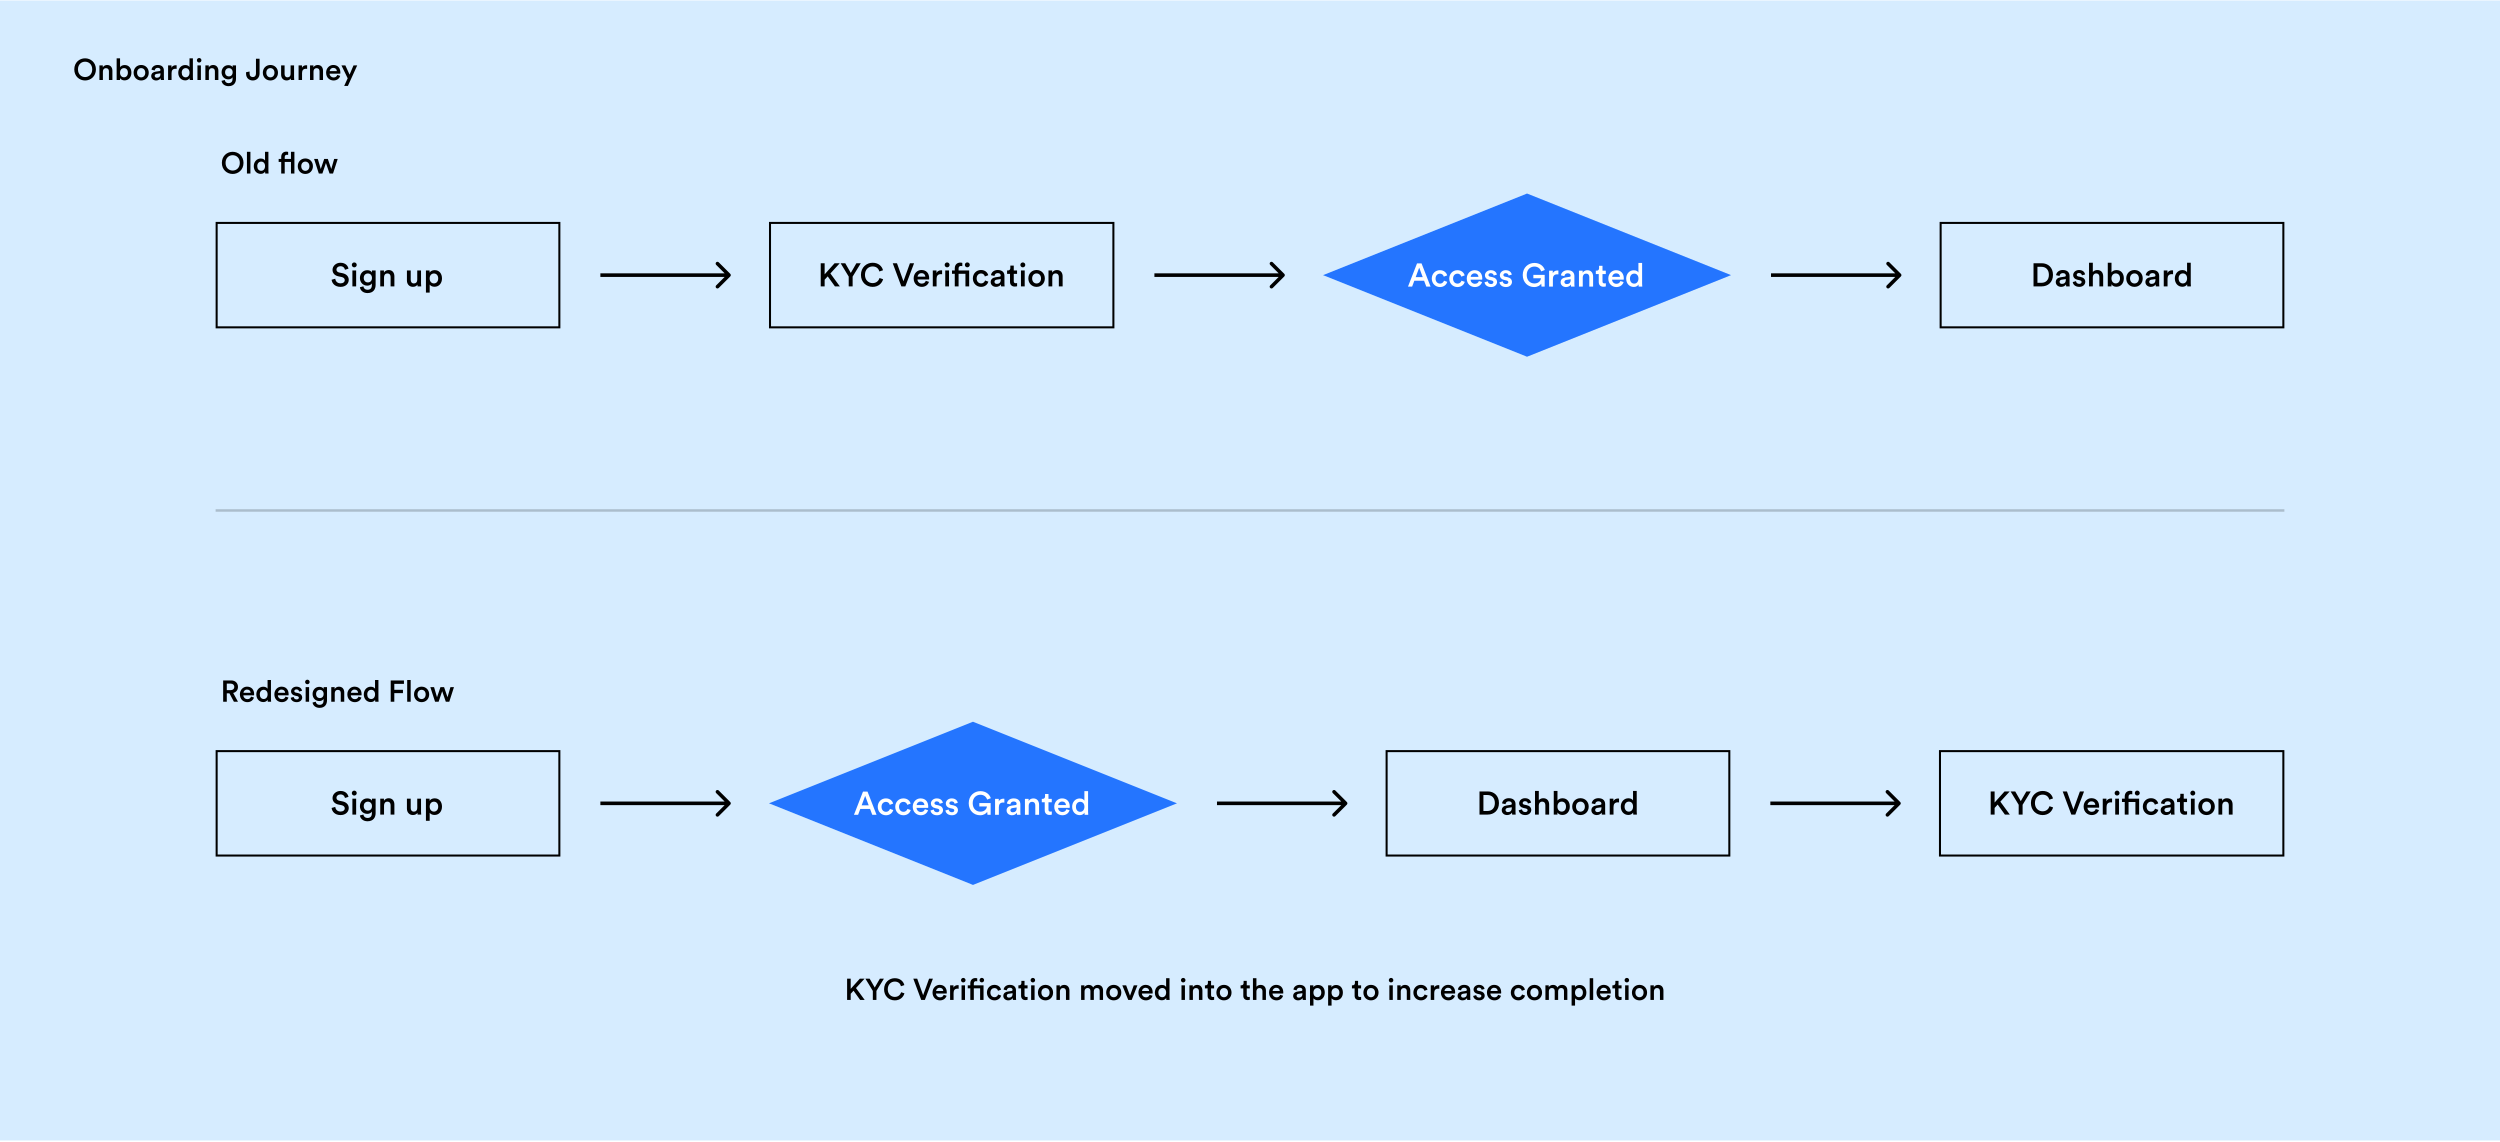 <svg width="1000" height="457" viewBox="0 0 1000 457" fill="none" xmlns="http://www.w3.org/2000/svg">
<rect width="1000" height="456" transform="translate(0 0.192)" fill="#D6ECFF"/>
<g filter="url(#filter0_d_1672_44008)">
<path d="M88.23 63.153C88.23 65.205 89.646 66.225 91.074 66.225C92.514 66.225 93.93 65.205 93.93 63.153C93.93 61.101 92.514 60.081 91.074 60.081C89.646 60.081 88.23 61.101 88.23 63.153ZM86.754 63.153C86.754 60.369 88.842 58.725 91.074 58.725C93.306 58.725 95.406 60.369 95.406 63.153C95.406 65.949 93.306 67.593 91.074 67.593C88.842 67.593 86.754 65.949 86.754 63.153ZM98.175 67.413H96.783V58.725H98.175V67.413ZM100.906 64.473C100.906 65.589 101.53 66.333 102.478 66.333C103.39 66.333 104.026 65.577 104.026 64.461C104.026 63.345 103.402 62.649 102.49 62.649C101.578 62.649 100.906 63.357 100.906 64.473ZM105.37 58.725V66.345C105.37 66.873 105.418 67.317 105.43 67.413H104.098C104.074 67.281 104.038 66.897 104.038 66.657C103.762 67.149 103.15 67.557 102.322 67.557C100.642 67.557 99.514 66.237 99.514 64.473C99.514 62.793 100.654 61.413 102.298 61.413C103.318 61.413 103.834 61.881 104.014 62.253V58.725H105.37ZM112.758 59.913C112.398 59.913 111.894 60.081 111.894 60.801V61.569H114.39V58.725H115.77V67.413H114.39V62.781H111.894V67.413H110.49V62.781H109.47V61.569H110.49V60.765C110.49 59.457 111.33 58.665 112.53 58.665C112.878 58.665 113.166 58.737 113.262 58.785V59.973C113.178 59.949 113.022 59.913 112.758 59.913ZM120.14 66.345C121.004 66.345 121.772 65.709 121.772 64.485C121.772 63.273 121.004 62.649 120.14 62.649C119.288 62.649 118.508 63.273 118.508 64.485C118.508 65.697 119.288 66.345 120.14 66.345ZM120.14 61.389C121.892 61.389 123.176 62.697 123.176 64.485C123.176 66.285 121.892 67.593 120.14 67.593C118.4 67.593 117.116 66.285 117.116 64.485C117.116 62.697 118.4 61.389 120.14 61.389ZM127.692 61.569H129.132L130.512 65.613L131.676 61.569H133.092L131.22 67.413H129.828L128.376 63.213L126.96 67.413H125.532L123.636 61.569H125.124L126.312 65.613L127.692 61.569Z" fill="black"/>
</g>
<rect x="86.658" y="89.169" width="137.086" height="41.768" stroke="black" stroke-width="0.816"/>
<path d="M139.395 107.463L137.985 107.907C137.894 107.333 137.41 106.484 136.17 106.484C135.23 106.484 134.577 107.111 134.577 107.816C134.577 108.403 134.943 108.847 135.661 109.004L136.993 109.278C138.625 109.605 139.499 110.636 139.499 111.942C139.499 113.378 138.337 114.749 136.222 114.749C133.872 114.749 132.789 113.234 132.645 111.902L134.107 111.485C134.199 112.451 134.891 113.339 136.222 113.339C137.332 113.339 137.907 112.777 137.907 112.059C137.907 111.459 137.463 110.975 136.666 110.806L135.361 110.532C133.951 110.244 133.011 109.317 133.011 107.933C133.011 106.38 134.434 105.1 136.157 105.1C138.337 105.1 139.186 106.432 139.395 107.463ZM142.459 114.553H140.958V108.195H142.459V114.553ZM140.723 105.962C140.723 105.414 141.167 104.97 141.702 104.97C142.25 104.97 142.694 105.414 142.694 105.962C142.694 106.51 142.25 106.941 141.702 106.941C141.167 106.941 140.723 106.51 140.723 105.962ZM143.956 114.905L145.353 114.54C145.457 115.323 146.071 115.911 146.946 115.911C148.147 115.911 148.747 115.297 148.747 114.004V113.339C148.473 113.835 147.834 114.266 146.907 114.266C145.209 114.266 143.969 112.96 143.969 111.171C143.969 109.474 145.157 108.077 146.907 108.077C147.899 108.077 148.512 108.482 148.787 109.004V108.195H150.249V113.952C150.249 115.649 149.374 117.229 146.985 117.229C145.301 117.229 144.126 116.185 143.956 114.905ZM147.155 112.973C148.121 112.973 148.787 112.268 148.787 111.171C148.787 110.088 148.095 109.383 147.155 109.383C146.189 109.383 145.497 110.088 145.497 111.171C145.497 112.281 146.162 112.973 147.155 112.973ZM153.616 110.884V114.553H152.101V108.195H153.576V109.043C153.994 108.312 154.751 108.012 155.456 108.012C157.01 108.012 157.754 109.135 157.754 110.532V114.553H156.24V110.793C156.24 110.009 155.887 109.383 154.934 109.383C154.073 109.383 153.616 110.048 153.616 110.884ZM166.975 113.848C166.662 114.422 165.918 114.736 165.173 114.736C163.659 114.736 162.771 113.613 162.771 112.203V108.195H164.286V111.929C164.286 112.712 164.651 113.378 165.565 113.378C166.44 113.378 166.897 112.79 166.897 111.955V108.195H168.411V113.391C168.411 113.913 168.45 114.318 168.477 114.553H167.027C167.001 114.409 166.975 114.109 166.975 113.848ZM171.873 117.033H170.372V108.195H171.834V109.056C172.147 108.508 172.878 108.051 173.858 108.051C175.738 108.051 176.795 109.487 176.795 111.367C176.795 113.273 175.633 114.709 173.805 114.709C172.891 114.709 172.199 114.318 171.873 113.835V117.033ZM175.281 111.367C175.281 110.179 174.589 109.396 173.57 109.396C172.578 109.396 171.86 110.179 171.86 111.367C171.86 112.581 172.578 113.365 173.57 113.365C174.576 113.365 175.281 112.581 175.281 111.367Z" fill="black"/>
<path d="M292.109 110.565C292.392 110.282 292.392 109.823 292.109 109.54L287.495 104.926C287.212 104.643 286.752 104.643 286.469 104.926C286.186 105.209 286.186 105.668 286.469 105.952L290.571 110.053L286.469 114.154C286.186 114.437 286.186 114.896 286.469 115.179C286.752 115.462 287.212 115.462 287.495 115.179L292.109 110.565ZM240.152 110.778H291.596V109.328H240.152V110.778Z" fill="black"/>
<rect x="308.004" y="89.169" width="137.351" height="41.768" stroke="black" stroke-width="0.816"/>
<path d="M333.969 114.553L331.083 110.545L329.856 111.889V114.553H328.289V105.296H329.856V109.735L333.838 105.296H335.901L332.154 109.383L335.94 114.553H333.969ZM339.486 110.636L336.248 105.296H338.102L340.321 109.174L342.554 105.296H344.316L341.052 110.636V114.553H339.486V110.636ZM349.053 114.749C346.56 114.749 344.379 112.947 344.379 109.931C344.379 106.915 346.638 105.1 349.04 105.1C351.39 105.1 352.787 106.484 353.205 108.103L351.73 108.599C351.456 107.476 350.594 106.576 349.04 106.576C347.513 106.576 345.985 107.685 345.985 109.931C345.985 112.098 347.474 113.247 349.053 113.247C350.607 113.247 351.495 112.255 351.808 111.21L353.244 111.68C352.826 113.247 351.416 114.749 349.053 114.749ZM361.376 112.503L363.974 105.296H365.632L362.133 114.553H360.541L357.094 105.296H358.791L361.376 112.503ZM367.02 110.675H370.14C370.114 109.931 369.618 109.265 368.573 109.265C367.62 109.265 367.072 109.996 367.02 110.675ZM370.31 112.333L371.589 112.738C371.25 113.848 370.244 114.749 368.717 114.749C366.994 114.749 365.466 113.495 365.466 111.341C365.466 109.33 366.954 107.999 368.56 107.999C370.519 107.999 371.668 109.291 371.668 111.302C371.668 111.55 371.641 111.759 371.628 111.785H366.98C367.02 112.751 367.777 113.443 368.717 113.443C369.631 113.443 370.101 112.96 370.31 112.333ZM376.836 108.155V109.696C376.666 109.67 376.496 109.657 376.34 109.657C375.165 109.657 374.629 110.336 374.629 111.524V114.553H373.115V108.195H374.59V109.213C374.89 108.521 375.595 108.116 376.431 108.116C376.614 108.116 376.77 108.142 376.836 108.155ZM379.601 114.553H378.1V108.195H379.601V114.553ZM377.865 105.962C377.865 105.414 378.309 104.97 378.844 104.97C379.392 104.97 379.836 105.414 379.836 105.962C379.836 106.51 379.392 106.941 378.844 106.941C378.309 106.941 377.865 106.51 377.865 105.962ZM384.127 105.035C384.506 105.035 384.819 105.113 384.924 105.166V106.458C384.832 106.432 384.662 106.393 384.375 106.393C383.984 106.393 383.435 106.576 383.435 107.359V108.195H387.665V114.553H386.177V109.513H383.435V114.553H381.908V109.513H380.798V108.195H381.908V107.32C381.908 105.897 382.822 105.035 384.127 105.035ZM385.942 105.949C385.942 105.401 386.373 104.957 386.921 104.957C387.469 104.957 387.913 105.401 387.913 105.949C387.913 106.484 387.469 106.928 386.921 106.928C386.373 106.928 385.942 106.484 385.942 105.949ZM392.406 109.396C391.479 109.396 390.657 110.088 390.657 111.367C390.657 112.647 391.479 113.365 392.432 113.365C393.425 113.365 393.882 112.673 394.025 112.19L395.357 112.673C395.057 113.665 394.104 114.749 392.432 114.749C390.566 114.749 389.142 113.299 389.142 111.367C389.142 109.409 390.566 107.999 392.393 107.999C394.104 107.999 395.044 109.069 395.305 110.088L393.947 110.584C393.803 110.022 393.373 109.396 392.406 109.396ZM396.272 112.829C396.272 111.694 397.108 111.067 398.191 110.91L399.823 110.662C400.189 110.61 400.293 110.427 400.293 110.205C400.293 109.67 399.928 109.239 399.092 109.239C398.296 109.239 397.852 109.748 397.787 110.388L396.403 110.075C396.52 108.978 397.512 107.999 399.079 107.999C401.037 107.999 401.782 109.108 401.782 110.375V113.534C401.782 114.109 401.847 114.487 401.86 114.553H400.45C400.437 114.514 400.385 114.252 400.385 113.743C400.084 114.226 399.458 114.749 398.426 114.749C397.095 114.749 396.272 113.835 396.272 112.829ZM398.713 113.56C399.562 113.56 400.293 113.156 400.293 111.915V111.628L398.635 111.876C398.165 111.955 397.787 112.216 397.787 112.738C397.787 113.169 398.113 113.56 398.713 113.56ZM405.506 106.249V108.195H406.825V109.539H405.506V112.49C405.506 113.051 405.754 113.286 406.316 113.286C406.524 113.286 406.772 113.247 406.838 113.234V114.487C406.746 114.527 406.459 114.631 405.911 114.631C404.736 114.631 404.005 113.926 404.005 112.738V109.539H402.83V108.195H403.156C403.835 108.195 404.135 107.764 404.135 107.202V106.249H405.506ZM409.882 114.553H408.381V108.195H409.882V114.553ZM408.146 105.962C408.146 105.414 408.59 104.97 409.125 104.97C409.673 104.97 410.117 105.414 410.117 105.962C410.117 106.51 409.673 106.941 409.125 106.941C408.59 106.941 408.146 106.51 408.146 105.962ZM414.63 113.391C415.57 113.391 416.406 112.699 416.406 111.367C416.406 110.048 415.57 109.37 414.63 109.37C413.703 109.37 412.854 110.048 412.854 111.367C412.854 112.686 413.703 113.391 414.63 113.391ZM414.63 107.999C416.536 107.999 417.933 109.422 417.933 111.367C417.933 113.325 416.536 114.749 414.63 114.749C412.737 114.749 411.34 113.325 411.34 111.367C411.34 109.422 412.737 107.999 414.63 107.999ZM420.911 110.884V114.553H419.397V108.195H420.872V109.043C421.29 108.312 422.047 108.012 422.752 108.012C424.306 108.012 425.05 109.135 425.05 110.532V114.553H423.535V110.793C423.535 110.009 423.183 109.383 422.23 109.383C421.368 109.383 420.911 110.048 420.911 110.884Z" fill="black"/>
<path d="M513.719 110.565C514.002 110.282 514.002 109.823 513.719 109.54L509.105 104.926C508.822 104.643 508.363 104.643 508.08 104.926C507.797 105.209 507.797 105.668 508.08 105.952L512.181 110.053L508.08 114.154C507.797 114.437 507.797 114.896 508.08 115.179C508.363 115.462 508.822 115.462 509.105 115.179L513.719 110.565ZM461.763 110.778H513.206V109.328H461.763V110.778Z" fill="black"/>
<path d="M610.806 77.413L692.405 110.053L610.806 142.692L529.207 110.053L610.806 77.413Z" fill="#2475FF"/>
<path d="M570.513 114.628L569.638 112.304H565.722L564.86 114.628H563.202L566.805 105.372H568.62L572.223 114.628H570.513ZM567.68 107.069L566.27 110.855H569.09L567.68 107.069ZM575.973 109.471C575.046 109.471 574.223 110.163 574.223 111.443C574.223 112.722 575.046 113.44 575.999 113.44C576.991 113.44 577.448 112.748 577.592 112.265L578.923 112.748C578.623 113.741 577.67 114.824 575.999 114.824C574.132 114.824 572.709 113.375 572.709 111.443C572.709 109.484 574.132 108.074 575.96 108.074C577.67 108.074 578.61 109.145 578.871 110.163L577.513 110.659C577.37 110.098 576.939 109.471 575.973 109.471ZM582.972 109.471C582.045 109.471 581.223 110.163 581.223 111.443C581.223 112.722 582.045 113.44 582.998 113.44C583.991 113.44 584.448 112.748 584.591 112.265L585.923 112.748C585.623 113.741 584.67 114.824 582.998 114.824C581.131 114.824 579.708 113.375 579.708 111.443C579.708 109.484 581.131 108.074 582.959 108.074C584.67 108.074 585.61 109.145 585.871 110.163L584.513 110.659C584.369 110.098 583.938 109.471 582.972 109.471ZM588.262 110.751H591.382C591.356 110.007 590.86 109.341 589.815 109.341C588.862 109.341 588.314 110.072 588.262 110.751ZM591.552 112.409L592.831 112.814C592.492 113.923 591.486 114.824 589.959 114.824C588.236 114.824 586.708 113.571 586.708 111.417C586.708 109.406 588.196 108.074 589.802 108.074C591.761 108.074 592.91 109.367 592.91 111.378C592.91 111.626 592.883 111.834 592.87 111.861H588.223C588.262 112.827 589.019 113.519 589.959 113.519C590.873 113.519 591.343 113.036 591.552 112.409ZM593.795 112.905L595.114 112.539C595.166 113.114 595.597 113.623 596.407 113.623C597.033 113.623 597.36 113.284 597.36 112.892C597.36 112.553 597.125 112.291 596.615 112.187L595.675 111.978C594.553 111.73 593.965 110.999 593.965 110.124C593.965 109.014 594.983 108.074 596.302 108.074C598.078 108.074 598.652 109.223 598.757 109.85L597.477 110.216C597.425 109.85 597.151 109.262 596.302 109.262C595.767 109.262 595.388 109.602 595.388 109.994C595.388 110.333 595.636 110.581 596.028 110.659L596.994 110.855C598.195 111.116 598.822 111.848 598.822 112.788C598.822 113.754 598.039 114.824 596.42 114.824C594.579 114.824 593.874 113.623 593.795 112.905ZM599.762 112.905L601.081 112.539C601.133 113.114 601.564 113.623 602.374 113.623C603 113.623 603.327 113.284 603.327 112.892C603.327 112.553 603.092 112.291 602.582 112.187L601.642 111.978C600.52 111.73 599.932 110.999 599.932 110.124C599.932 109.014 600.95 108.074 602.269 108.074C604.045 108.074 604.619 109.223 604.724 109.85L603.444 110.216C603.392 109.85 603.118 109.262 602.269 109.262C601.734 109.262 601.355 109.602 601.355 109.994C601.355 110.333 601.603 110.581 601.995 110.659L602.961 110.855C604.162 111.116 604.789 111.848 604.789 112.788C604.789 113.754 604.005 114.824 602.387 114.824C600.546 114.824 599.841 113.623 599.762 112.905ZM617.872 114.628H616.605L616.488 113.453C616.083 114.132 615.13 114.824 613.655 114.824C611.239 114.824 609.098 113.049 609.098 109.994C609.098 106.952 611.357 105.176 613.759 105.176C616.005 105.176 617.441 106.469 617.937 107.996L616.462 108.557C616.148 107.513 615.235 106.625 613.759 106.625C612.258 106.625 610.691 107.696 610.691 109.994C610.691 112.252 612.153 113.388 613.746 113.388C615.613 113.388 616.318 112.109 616.396 111.312H613.341V109.941H617.872V114.628ZM623.361 108.231V109.772C623.191 109.746 623.021 109.732 622.865 109.732C621.689 109.732 621.154 110.411 621.154 111.599V114.628H619.64V108.27H621.115V109.289C621.415 108.597 622.12 108.192 622.956 108.192C623.139 108.192 623.295 108.218 623.361 108.231ZM624.246 112.905C624.246 111.769 625.082 111.143 626.165 110.986L627.797 110.738C628.163 110.686 628.267 110.503 628.267 110.281C628.267 109.746 627.902 109.315 627.066 109.315C626.27 109.315 625.826 109.824 625.76 110.464L624.377 110.15C624.494 109.054 625.486 108.074 627.053 108.074C629.011 108.074 629.756 109.184 629.756 110.451V113.61C629.756 114.185 629.821 114.563 629.834 114.628H628.424C628.411 114.589 628.359 114.328 628.359 113.819C628.058 114.302 627.432 114.824 626.4 114.824C625.069 114.824 624.246 113.91 624.246 112.905ZM626.687 113.636C627.536 113.636 628.267 113.231 628.267 111.991V111.704L626.609 111.952C626.139 112.03 625.76 112.291 625.76 112.814C625.76 113.245 626.087 113.636 626.687 113.636ZM633.101 110.96V114.628H631.586V108.27H633.062V109.119C633.479 108.388 634.237 108.087 634.942 108.087C636.495 108.087 637.239 109.21 637.239 110.607V114.628H635.725V110.868C635.725 110.085 635.373 109.458 634.419 109.458C633.558 109.458 633.101 110.124 633.101 110.96ZM641.002 106.325V108.27H642.321V109.615H641.002V112.566C641.002 113.127 641.25 113.362 641.812 113.362C642.021 113.362 642.269 113.323 642.334 113.31V114.563C642.243 114.602 641.955 114.707 641.407 114.707C640.232 114.707 639.501 114.002 639.501 112.814V109.615H638.326V108.27H638.652C639.331 108.27 639.632 107.839 639.632 107.278V106.325H641.002ZM644.871 110.751H647.991C647.965 110.007 647.469 109.341 646.425 109.341C645.471 109.341 644.923 110.072 644.871 110.751ZM648.161 112.409L649.44 112.814C649.101 113.923 648.096 114.824 646.568 114.824C644.845 114.824 643.317 113.571 643.317 111.417C643.317 109.406 644.806 108.074 646.412 108.074C648.37 108.074 649.519 109.367 649.519 111.378C649.519 111.626 649.493 111.834 649.48 111.861H644.832C644.871 112.827 645.628 113.519 646.568 113.519C647.482 113.519 647.952 113.036 648.161 112.409ZM651.984 111.43C651.984 112.644 652.663 113.453 653.695 113.453C654.687 113.453 655.379 112.631 655.379 111.417C655.379 110.202 654.7 109.445 653.708 109.445C652.716 109.445 651.984 110.216 651.984 111.43ZM656.841 105.176V113.466C656.841 114.041 656.893 114.524 656.906 114.628H655.457C655.431 114.485 655.392 114.067 655.392 113.806C655.092 114.341 654.426 114.785 653.525 114.785C651.697 114.785 650.47 113.349 650.47 111.43C650.47 109.602 651.71 108.101 653.499 108.101C654.609 108.101 655.17 108.61 655.366 109.014V105.176H656.841Z" fill="white"/>
<path d="M760.36 110.565C760.644 110.282 760.644 109.823 760.36 109.54L755.747 104.926C755.463 104.643 755.004 104.643 754.721 104.926C754.438 105.209 754.438 105.668 754.721 105.952L758.823 110.053L754.721 114.154C754.438 114.437 754.438 114.896 754.721 115.179C755.004 115.462 755.463 115.462 755.747 115.179L760.36 110.565ZM708.404 110.778H759.848V109.328H708.404V110.778Z" fill="black"/>
<rect x="776.256" y="89.169" width="137.086" height="41.768" stroke="black" stroke-width="0.816"/>
<path d="M814.975 113.117H816.62C818.226 113.117 819.558 112.085 819.558 109.944C819.558 107.777 818.239 106.732 816.633 106.732H814.975V113.117ZM816.673 114.553H813.409V105.296H816.686C819.205 105.296 821.19 106.967 821.19 109.944C821.19 112.908 819.179 114.553 816.673 114.553ZM822.308 112.829C822.308 111.694 823.144 111.067 824.228 110.91L825.86 110.662C826.225 110.61 826.33 110.427 826.33 110.205C826.33 109.67 825.964 109.239 825.129 109.239C824.332 109.239 823.888 109.748 823.823 110.388L822.439 110.075C822.557 108.978 823.549 107.999 825.115 107.999C827.074 107.999 827.818 109.108 827.818 110.375V113.534C827.818 114.109 827.883 114.487 827.896 114.553H826.486C826.473 114.514 826.421 114.252 826.421 113.743C826.121 114.226 825.494 114.749 824.463 114.749C823.131 114.749 822.308 113.835 822.308 112.829ZM824.75 113.56C825.599 113.56 826.33 113.156 826.33 111.915V111.628L824.672 111.876C824.202 111.955 823.823 112.216 823.823 112.738C823.823 113.169 824.149 113.56 824.75 113.56ZM829.087 112.829L830.406 112.464C830.458 113.038 830.889 113.547 831.699 113.547C832.325 113.547 832.652 113.208 832.652 112.816C832.652 112.477 832.417 112.216 831.907 112.111L830.967 111.902C829.845 111.654 829.257 110.923 829.257 110.048C829.257 108.939 830.275 107.999 831.594 107.999C833.37 107.999 833.944 109.148 834.049 109.774L832.769 110.14C832.717 109.774 832.443 109.187 831.594 109.187C831.059 109.187 830.68 109.526 830.68 109.918C830.68 110.257 830.928 110.505 831.32 110.584L832.286 110.78C833.487 111.041 834.114 111.772 834.114 112.712C834.114 113.678 833.331 114.749 831.712 114.749C829.871 114.749 829.166 113.547 829.087 112.829ZM837.13 110.819V114.553H835.616V105.1H837.13V108.808C837.561 108.247 838.279 108.012 838.945 108.012C840.512 108.012 841.269 109.135 841.269 110.532V114.553H839.754V110.793C839.754 110.009 839.402 109.383 838.449 109.383C837.613 109.383 837.156 110.009 837.13 110.819ZM844.588 114.553H843.113V105.1H844.601V108.978C844.888 108.482 845.619 108.025 846.599 108.025C848.505 108.025 849.536 109.474 849.536 111.341C849.536 113.26 848.4 114.709 846.546 114.709C845.645 114.709 844.953 114.318 844.588 113.704V114.553ZM848.009 111.354C848.009 110.088 847.304 109.37 846.298 109.37C845.332 109.37 844.588 110.088 844.588 111.354C844.588 112.607 845.332 113.365 846.298 113.365C847.29 113.365 848.009 112.607 848.009 111.354ZM853.786 113.391C854.726 113.391 855.562 112.699 855.562 111.367C855.562 110.048 854.726 109.37 853.786 109.37C852.859 109.37 852.01 110.048 852.01 111.367C852.01 112.686 852.859 113.391 853.786 113.391ZM853.786 107.999C855.692 107.999 857.089 109.422 857.089 111.367C857.089 113.325 855.692 114.749 853.786 114.749C851.893 114.749 850.496 113.325 850.496 111.367C850.496 109.422 851.893 107.999 853.786 107.999ZM858.161 112.829C858.161 111.694 858.997 111.067 860.08 110.91L861.712 110.662C862.078 110.61 862.182 110.427 862.182 110.205C862.182 109.67 861.817 109.239 860.981 109.239C860.185 109.239 859.741 109.748 859.675 110.388L858.292 110.075C858.409 108.978 859.401 107.999 860.968 107.999C862.926 107.999 863.671 109.108 863.671 110.375V113.534C863.671 114.109 863.736 114.487 863.749 114.553H862.339C862.326 114.514 862.274 114.252 862.274 113.743C861.973 114.226 861.347 114.749 860.315 114.749C858.984 114.749 858.161 113.835 858.161 112.829ZM860.602 113.56C861.451 113.56 862.182 113.156 862.182 111.915V111.628L860.524 111.876C860.054 111.955 859.675 112.216 859.675 112.738C859.675 113.169 860.002 113.56 860.602 113.56ZM869.222 108.155V109.696C869.052 109.67 868.883 109.657 868.726 109.657C867.551 109.657 867.016 110.336 867.016 111.524V114.553H865.501V108.195H866.977V109.213C867.277 108.521 867.982 108.116 868.817 108.116C869 108.116 869.157 108.142 869.222 108.155ZM871.441 111.354C871.441 112.568 872.12 113.378 873.151 113.378C874.144 113.378 874.836 112.555 874.836 111.341C874.836 110.127 874.157 109.37 873.164 109.37C872.172 109.37 871.441 110.14 871.441 111.354ZM876.298 105.1V113.391C876.298 113.965 876.35 114.448 876.363 114.553H874.914C874.888 114.409 874.849 113.991 874.849 113.73C874.548 114.266 873.883 114.709 872.982 114.709C871.154 114.709 869.927 113.273 869.927 111.354C869.927 109.526 871.167 108.025 872.956 108.025C874.065 108.025 874.627 108.534 874.823 108.939V105.1H876.298Z" fill="black"/>
<line x1="86.25" y1="204.192" x2="913.75" y2="204.192" stroke="black" stroke-opacity="0.2"/>
<g filter="url(#filter1_d_1672_44008)">
<path d="M91.566 278.692L89.778 275.332H88.722V278.692H87.27V270.184H90.534C92.178 270.184 93.198 271.324 93.198 272.764C93.198 273.976 92.466 274.9 91.278 275.188L93.198 278.692H91.566ZM88.722 274.06H90.27C91.158 274.06 91.734 273.544 91.734 272.764C91.734 271.972 91.158 271.456 90.27 271.456H88.722V274.06ZM95.388 275.128H98.256C98.232 274.444 97.776 273.832 96.816 273.832C95.94 273.832 95.436 274.504 95.388 275.128ZM98.412 276.652L99.588 277.024C99.276 278.044 98.352 278.872 96.948 278.872C95.364 278.872 93.96 277.72 93.96 275.74C93.96 273.892 95.328 272.668 96.804 272.668C98.604 272.668 99.66 273.856 99.66 275.704C99.66 275.932 99.636 276.124 99.624 276.148H95.352C95.388 277.036 96.084 277.672 96.948 277.672C97.788 277.672 98.22 277.228 98.412 276.652ZM101.926 275.752C101.926 276.868 102.55 277.612 103.498 277.612C104.41 277.612 105.046 276.856 105.046 275.74C105.046 274.624 104.422 273.928 103.51 273.928C102.598 273.928 101.926 274.636 101.926 275.752ZM106.39 270.004V277.624C106.39 278.152 106.438 278.596 106.45 278.692H105.118C105.094 278.56 105.058 278.176 105.058 277.936C104.782 278.428 104.17 278.836 103.342 278.836C101.662 278.836 100.534 277.516 100.534 275.752C100.534 274.072 101.674 272.692 103.318 272.692C104.338 272.692 104.854 273.16 105.034 273.532V270.004H106.39ZM109.181 275.128H112.049C112.025 274.444 111.569 273.832 110.609 273.832C109.733 273.832 109.229 274.504 109.181 275.128ZM112.205 276.652L113.381 277.024C113.069 278.044 112.145 278.872 110.741 278.872C109.157 278.872 107.753 277.72 107.753 275.74C107.753 273.892 109.121 272.668 110.597 272.668C112.397 272.668 113.453 273.856 113.453 275.704C113.453 275.932 113.429 276.124 113.417 276.148H109.145C109.181 277.036 109.877 277.672 110.741 277.672C111.581 277.672 112.013 277.228 112.205 276.652ZM114.267 277.108L115.479 276.772C115.527 277.3 115.923 277.768 116.667 277.768C117.243 277.768 117.543 277.456 117.543 277.096C117.543 276.784 117.327 276.544 116.859 276.448L115.995 276.256C114.963 276.028 114.423 275.356 114.423 274.552C114.423 273.532 115.359 272.668 116.571 272.668C118.203 272.668 118.731 273.724 118.827 274.3L117.651 274.636C117.603 274.3 117.351 273.76 116.571 273.76C116.079 273.76 115.731 274.072 115.731 274.432C115.731 274.744 115.959 274.972 116.319 275.044L117.207 275.224C118.311 275.464 118.887 276.136 118.887 277C118.887 277.888 118.167 278.872 116.679 278.872C114.987 278.872 114.339 277.768 114.267 277.108ZM121.647 278.692H120.267V272.848H121.647V278.692ZM120.051 270.796C120.051 270.292 120.459 269.884 120.951 269.884C121.455 269.884 121.863 270.292 121.863 270.796C121.863 271.3 121.455 271.696 120.951 271.696C120.459 271.696 120.051 271.3 120.051 270.796ZM123.023 279.016L124.307 278.68C124.403 279.4 124.967 279.94 125.771 279.94C126.875 279.94 127.427 279.376 127.427 278.188V277.576C127.175 278.032 126.587 278.428 125.735 278.428C124.175 278.428 123.035 277.228 123.035 275.584C123.035 274.024 124.127 272.74 125.735 272.74C126.647 272.74 127.211 273.112 127.463 273.592V272.848H128.807V278.14C128.807 279.7 128.003 281.152 125.807 281.152C124.259 281.152 123.179 280.192 123.023 279.016ZM125.963 277.24C126.851 277.24 127.463 276.592 127.463 275.584C127.463 274.588 126.827 273.94 125.963 273.94C125.075 273.94 124.439 274.588 124.439 275.584C124.439 276.604 125.051 277.24 125.963 277.24ZM131.901 275.32V278.692H130.509V272.848H131.865V273.628C132.249 272.956 132.945 272.68 133.593 272.68C135.021 272.68 135.705 273.712 135.705 274.996V278.692H134.313V275.236C134.313 274.516 133.989 273.94 133.113 273.94C132.321 273.94 131.901 274.552 131.901 275.32ZM138.372 275.128H141.24C141.216 274.444 140.76 273.832 139.8 273.832C138.924 273.832 138.42 274.504 138.372 275.128ZM141.396 276.652L142.572 277.024C142.26 278.044 141.336 278.872 139.932 278.872C138.348 278.872 136.944 277.72 136.944 275.74C136.944 273.892 138.312 272.668 139.788 272.668C141.588 272.668 142.644 273.856 142.644 275.704C142.644 275.932 142.62 276.124 142.608 276.148H138.336C138.372 277.036 139.068 277.672 139.932 277.672C140.772 277.672 141.204 277.228 141.396 276.652ZM144.91 275.752C144.91 276.868 145.534 277.612 146.482 277.612C147.394 277.612 148.03 276.856 148.03 275.74C148.03 274.624 147.406 273.928 146.494 273.928C145.582 273.928 144.91 274.636 144.91 275.752ZM149.374 270.004V277.624C149.374 278.152 149.422 278.596 149.434 278.692H148.102C148.078 278.56 148.042 278.176 148.042 277.936C147.766 278.428 147.154 278.836 146.326 278.836C144.646 278.836 143.518 277.516 143.518 275.752C143.518 274.072 144.658 272.692 146.302 272.692C147.322 272.692 147.838 273.16 148.018 273.532V270.004H149.374ZM155.73 278.692H154.29V270.184H159.582V271.54H155.73V273.928H159.186V275.26H155.73V278.692ZM162.276 278.692H160.884V270.004H162.276V278.692ZM166.64 277.624C167.504 277.624 168.272 276.988 168.272 275.764C168.272 274.552 167.504 273.928 166.64 273.928C165.788 273.928 165.008 274.552 165.008 275.764C165.008 276.976 165.788 277.624 166.64 277.624ZM166.64 272.668C168.392 272.668 169.676 273.976 169.676 275.764C169.676 277.564 168.392 278.872 166.64 278.872C164.9 278.872 163.616 277.564 163.616 275.764C163.616 273.976 164.9 272.668 166.64 272.668ZM174.192 272.848H175.632L177.012 276.892L178.176 272.848H179.592L177.72 278.692H176.328L174.876 274.492L173.46 278.692H172.032L170.136 272.848H171.624L172.812 276.892L174.192 272.848Z" fill="black"/>
</g>
<rect x="86.658" y="300.448" width="137.086" height="41.768" stroke="black" stroke-width="0.816"/>
<path d="M139.395 318.743L137.985 319.187C137.894 318.612 137.41 317.764 136.17 317.764C135.23 317.764 134.577 318.39 134.577 319.095C134.577 319.683 134.943 320.127 135.661 320.283L136.993 320.557C138.625 320.884 139.499 321.915 139.499 323.221C139.499 324.657 138.337 326.028 136.222 326.028C133.872 326.028 132.789 324.513 132.645 323.182L134.107 322.764C134.199 323.73 134.891 324.618 136.222 324.618C137.332 324.618 137.907 324.056 137.907 323.338C137.907 322.738 137.463 322.255 136.666 322.085L135.361 321.811C133.951 321.524 133.011 320.597 133.011 319.213C133.011 317.659 134.434 316.38 136.157 316.38C138.337 316.38 139.186 317.711 139.395 318.743ZM142.459 325.832H140.958V319.474H142.459V325.832ZM140.723 317.241C140.723 316.693 141.167 316.249 141.702 316.249C142.25 316.249 142.694 316.693 142.694 317.241C142.694 317.79 142.25 318.22 141.702 318.22C141.167 318.22 140.723 317.79 140.723 317.241ZM143.956 326.185L145.353 325.819C145.457 326.602 146.071 327.19 146.946 327.19C148.147 327.19 148.747 326.576 148.747 325.284V324.618C148.473 325.114 147.834 325.545 146.907 325.545C145.209 325.545 143.969 324.239 143.969 322.451C143.969 320.753 145.157 319.356 146.907 319.356C147.899 319.356 148.512 319.761 148.787 320.283V319.474H150.249V325.231C150.249 326.929 149.374 328.508 146.985 328.508C145.301 328.508 144.126 327.464 143.956 326.185ZM147.155 324.252C148.121 324.252 148.787 323.547 148.787 322.451C148.787 321.367 148.095 320.662 147.155 320.662C146.189 320.662 145.497 321.367 145.497 322.451C145.497 323.56 146.162 324.252 147.155 324.252ZM153.616 322.163V325.832H152.101V319.474H153.576V320.322C153.994 319.591 154.751 319.291 155.456 319.291C157.01 319.291 157.754 320.414 157.754 321.811V325.832H156.24V322.072C156.24 321.289 155.887 320.662 154.934 320.662C154.073 320.662 153.616 321.328 153.616 322.163ZM166.975 325.127C166.662 325.701 165.918 326.015 165.173 326.015C163.659 326.015 162.771 324.892 162.771 323.482V319.474H164.286V323.208C164.286 323.991 164.651 324.657 165.565 324.657C166.44 324.657 166.897 324.069 166.897 323.234V319.474H168.411V324.67C168.411 325.192 168.45 325.597 168.477 325.832H167.027C167.001 325.688 166.975 325.388 166.975 325.127ZM171.873 328.313H170.372V319.474H171.834V320.336C172.147 319.787 172.878 319.33 173.858 319.33C175.738 319.33 176.795 320.766 176.795 322.646C176.795 324.553 175.633 325.989 173.805 325.989C172.891 325.989 172.199 325.597 171.873 325.114V328.313ZM175.281 322.646C175.281 321.458 174.589 320.675 173.57 320.675C172.578 320.675 171.86 321.458 171.86 322.646C171.86 323.861 172.578 324.644 173.57 324.644C174.576 324.644 175.281 323.861 175.281 322.646Z" fill="black"/>
<path d="M292.109 321.845C292.392 321.562 292.392 321.103 292.109 320.819L287.495 316.206C287.212 315.922 286.752 315.922 286.469 316.206C286.186 316.489 286.186 316.948 286.469 317.231L290.571 321.332L286.469 325.433C286.186 325.716 286.186 326.175 286.469 326.459C286.752 326.742 287.212 326.742 287.495 326.459L292.109 321.845ZM240.152 322.057H291.596V320.607H240.152V322.057Z" fill="black"/>
<path d="M389.195 288.692L470.794 321.332L389.195 353.971L307.596 321.332L389.195 288.692Z" fill="#2475FF"/>
<path d="M348.902 325.908L348.027 323.584H344.11L343.249 325.908H341.591L345.194 316.651H347.009L350.612 325.908H348.902ZM346.069 318.348L344.659 322.135H347.479L346.069 318.348ZM354.361 320.751C353.434 320.751 352.612 321.443 352.612 322.722C352.612 324.002 353.434 324.72 354.387 324.72C355.38 324.72 355.837 324.028 355.98 323.545L357.312 324.028C357.012 325.02 356.059 326.104 354.387 326.104C352.52 326.104 351.097 324.654 351.097 322.722C351.097 320.764 352.52 319.354 354.348 319.354C356.059 319.354 356.999 320.424 357.26 321.443L355.902 321.939C355.758 321.377 355.327 320.751 354.361 320.751ZM361.361 320.751C360.434 320.751 359.612 321.443 359.612 322.722C359.612 324.002 360.434 324.72 361.387 324.72C362.379 324.72 362.836 324.028 362.98 323.545L364.312 324.028C364.011 325.02 363.058 326.104 361.387 326.104C359.52 326.104 358.097 324.654 358.097 322.722C358.097 320.764 359.52 319.354 361.348 319.354C363.058 319.354 363.998 320.424 364.259 321.443L362.902 321.939C362.758 321.377 362.327 320.751 361.361 320.751ZM366.65 322.03H369.771C369.745 321.286 369.248 320.62 368.204 320.62C367.251 320.62 366.703 321.351 366.65 322.03ZM369.94 323.688L371.22 324.093C370.88 325.203 369.875 326.104 368.348 326.104C366.624 326.104 365.097 324.85 365.097 322.696C365.097 320.685 366.585 319.354 368.191 319.354C370.149 319.354 371.298 320.646 371.298 322.657C371.298 322.905 371.272 323.114 371.259 323.14H366.611C366.65 324.106 367.408 324.798 368.348 324.798C369.262 324.798 369.732 324.315 369.94 323.688ZM372.184 324.184L373.503 323.819C373.555 324.393 373.986 324.902 374.795 324.902C375.422 324.902 375.748 324.563 375.748 324.171C375.748 323.832 375.513 323.571 375.004 323.466L374.064 323.257C372.941 323.009 372.354 322.278 372.354 321.403C372.354 320.294 373.372 319.354 374.691 319.354C376.466 319.354 377.041 320.503 377.145 321.129L375.866 321.495C375.814 321.129 375.539 320.542 374.691 320.542C374.156 320.542 373.777 320.881 373.777 321.273C373.777 321.612 374.025 321.86 374.417 321.939L375.383 322.135C376.584 322.396 377.211 323.127 377.211 324.067C377.211 325.033 376.427 326.104 374.808 326.104C372.967 326.104 372.262 324.902 372.184 324.184ZM378.151 324.184L379.47 323.819C379.522 324.393 379.953 324.902 380.762 324.902C381.389 324.902 381.715 324.563 381.715 324.171C381.715 323.832 381.48 323.571 380.971 323.466L380.031 323.257C378.908 323.009 378.321 322.278 378.321 321.403C378.321 320.294 379.339 319.354 380.658 319.354C382.433 319.354 383.008 320.503 383.112 321.129L381.833 321.495C381.781 321.129 381.506 320.542 380.658 320.542C380.122 320.542 379.744 320.881 379.744 321.273C379.744 321.612 379.992 321.86 380.384 321.939L381.35 322.135C382.551 322.396 383.178 323.127 383.178 324.067C383.178 325.033 382.394 326.104 380.775 326.104C378.934 326.104 378.229 324.902 378.151 324.184ZM396.26 325.908H394.994L394.877 324.733C394.472 325.412 393.519 326.104 392.043 326.104C389.628 326.104 387.487 324.328 387.487 321.273C387.487 318.231 389.746 316.455 392.148 316.455C394.393 316.455 395.83 317.748 396.326 319.275L394.85 319.837C394.537 318.792 393.623 317.904 392.148 317.904C390.646 317.904 389.08 318.975 389.08 321.273C389.08 323.532 390.542 324.667 392.135 324.667C394.002 324.667 394.707 323.388 394.785 322.592H391.73V321.221H396.26V325.908ZM401.749 319.51V321.051C401.58 321.025 401.41 321.012 401.253 321.012C400.078 321.012 399.543 321.691 399.543 322.879V325.908H398.028V319.55H399.504V320.568C399.804 319.876 400.509 319.471 401.345 319.471C401.527 319.471 401.684 319.497 401.749 319.51ZM402.635 324.184C402.635 323.048 403.47 322.422 404.554 322.265L406.186 322.017C406.551 321.965 406.656 321.782 406.656 321.56C406.656 321.025 406.29 320.594 405.455 320.594C404.658 320.594 404.214 321.103 404.149 321.743L402.765 321.43C402.883 320.333 403.875 319.354 405.442 319.354C407.4 319.354 408.144 320.463 408.144 321.73V324.889C408.144 325.464 408.209 325.842 408.223 325.908H406.813C406.799 325.869 406.747 325.607 406.747 325.098C406.447 325.581 405.82 326.104 404.789 326.104C403.457 326.104 402.635 325.19 402.635 324.184ZM405.076 324.915C405.925 324.915 406.656 324.511 406.656 323.27V322.983L404.998 323.231C404.528 323.31 404.149 323.571 404.149 324.093C404.149 324.524 404.476 324.915 405.076 324.915ZM411.489 322.239V325.908H409.975V319.55H411.45V320.398C411.868 319.667 412.625 319.367 413.33 319.367C414.884 319.367 415.628 320.49 415.628 321.887V325.908H414.114V322.148C414.114 321.364 413.761 320.738 412.808 320.738C411.946 320.738 411.489 321.403 411.489 322.239ZM419.391 317.604V319.55H420.71V320.894H419.391V323.845C419.391 324.406 419.639 324.641 420.201 324.641C420.409 324.641 420.658 324.602 420.723 324.589V325.842C420.631 325.882 420.344 325.986 419.796 325.986C418.621 325.986 417.89 325.281 417.89 324.093V320.894H416.715V319.55H417.041C417.72 319.55 418.02 319.119 418.02 318.557V317.604H419.391ZM423.26 322.03H426.38C426.354 321.286 425.858 320.62 424.813 320.62C423.86 320.62 423.312 321.351 423.26 322.03ZM426.55 323.688L427.829 324.093C427.49 325.203 426.484 326.104 424.957 326.104C423.233 326.104 421.706 324.85 421.706 322.696C421.706 320.685 423.194 319.354 424.8 319.354C426.759 319.354 427.907 320.646 427.907 322.657C427.907 322.905 427.881 323.114 427.868 323.14H423.22C423.26 324.106 424.017 324.798 424.957 324.798C425.871 324.798 426.341 324.315 426.55 323.688ZM430.373 322.709C430.373 323.923 431.052 324.733 432.083 324.733C433.076 324.733 433.768 323.91 433.768 322.696C433.768 321.482 433.089 320.725 432.096 320.725C431.104 320.725 430.373 321.495 430.373 322.709ZM435.23 316.455V324.746C435.23 325.32 435.282 325.803 435.295 325.908H433.846C433.82 325.764 433.781 325.346 433.781 325.085C433.48 325.62 432.815 326.064 431.914 326.064C430.086 326.064 428.859 324.628 428.859 322.709C428.859 320.881 430.099 319.38 431.888 319.38C432.997 319.38 433.559 319.889 433.755 320.294V316.455H435.23Z" fill="white"/>
<path d="M538.749 321.845C539.032 321.562 539.032 321.103 538.749 320.819L534.135 316.206C533.852 315.922 533.393 315.922 533.11 316.206C532.827 316.489 532.827 316.948 533.11 317.231L537.211 321.332L533.11 325.433C532.827 325.716 532.827 326.175 533.11 326.459C533.393 326.742 533.852 326.742 534.135 326.459L538.749 321.845ZM486.793 322.057H538.237V320.607H486.793V322.057Z" fill="black"/>
<rect x="554.645" y="300.448" width="137.086" height="41.768" stroke="black" stroke-width="0.816"/>
<path d="M593.365 324.396H595.01C596.616 324.396 597.948 323.364 597.948 321.223C597.948 319.056 596.629 318.012 595.023 318.012H593.365V324.396ZM595.062 325.832H591.798V316.575H595.075C597.595 316.575 599.579 318.247 599.579 321.223C599.579 324.187 597.569 325.832 595.062 325.832ZM600.698 324.109C600.698 322.973 601.534 322.346 602.617 322.189L604.249 321.941C604.615 321.889 604.719 321.706 604.719 321.484C604.719 320.949 604.354 320.518 603.518 320.518C602.722 320.518 602.278 321.027 602.213 321.667L600.829 321.354C600.946 320.257 601.938 319.278 603.505 319.278C605.463 319.278 606.208 320.388 606.208 321.654V324.814C606.208 325.388 606.273 325.767 606.286 325.832H604.876C604.863 325.793 604.811 325.532 604.811 325.023C604.51 325.506 603.884 326.028 602.852 326.028C601.521 326.028 600.698 325.114 600.698 324.109ZM603.14 324.84C603.988 324.84 604.719 324.435 604.719 323.195V322.908L603.061 323.156C602.591 323.234 602.213 323.495 602.213 324.017C602.213 324.448 602.539 324.84 603.14 324.84ZM607.477 324.109L608.796 323.743C608.848 324.318 609.279 324.827 610.088 324.827C610.715 324.827 611.041 324.487 611.041 324.096C611.041 323.756 610.806 323.495 610.297 323.391L609.357 323.182C608.234 322.934 607.647 322.203 607.647 321.328C607.647 320.218 608.665 319.278 609.984 319.278C611.759 319.278 612.334 320.427 612.438 321.054L611.159 321.419C611.107 321.054 610.832 320.466 609.984 320.466C609.448 320.466 609.07 320.806 609.07 321.197C609.07 321.537 609.318 321.785 609.71 321.863L610.676 322.059C611.877 322.32 612.504 323.051 612.504 323.991C612.504 324.957 611.72 326.028 610.101 326.028C608.26 326.028 607.555 324.827 607.477 324.109ZM615.52 322.098V325.832H614.005V316.38H615.52V320.087C615.951 319.526 616.669 319.291 617.335 319.291C618.901 319.291 619.659 320.414 619.659 321.811V325.832H618.144V322.072C618.144 321.289 617.792 320.662 616.838 320.662C616.003 320.662 615.546 321.289 615.52 322.098ZM622.978 325.832H621.502V316.38H622.991V320.257C623.278 319.761 624.009 319.304 624.988 319.304C626.894 319.304 627.926 320.753 627.926 322.62C627.926 324.54 626.79 325.989 624.936 325.989C624.035 325.989 623.343 325.597 622.978 324.983V325.832ZM626.398 322.633C626.398 321.367 625.693 320.649 624.688 320.649C623.722 320.649 622.978 321.367 622.978 322.633C622.978 323.887 623.722 324.644 624.688 324.644C625.68 324.644 626.398 323.887 626.398 322.633ZM632.176 324.67C633.116 324.67 633.951 323.978 633.951 322.646C633.951 321.328 633.116 320.649 632.176 320.649C631.249 320.649 630.4 321.328 630.4 322.646C630.4 323.965 631.249 324.67 632.176 324.67ZM632.176 319.278C634.082 319.278 635.479 320.701 635.479 322.646C635.479 324.605 634.082 326.028 632.176 326.028C630.283 326.028 628.886 324.605 628.886 322.646C628.886 320.701 630.283 319.278 632.176 319.278ZM636.551 324.109C636.551 322.973 637.386 322.346 638.47 322.189L640.102 321.941C640.467 321.889 640.572 321.706 640.572 321.484C640.572 320.949 640.206 320.518 639.371 320.518C638.574 320.518 638.13 321.027 638.065 321.667L636.681 321.354C636.799 320.257 637.791 319.278 639.358 319.278C641.316 319.278 642.06 320.388 642.06 321.654V324.814C642.06 325.388 642.125 325.767 642.139 325.832H640.728C640.715 325.793 640.663 325.532 640.663 325.023C640.363 325.506 639.736 326.028 638.705 326.028C637.373 326.028 636.551 325.114 636.551 324.109ZM638.992 324.84C639.841 324.84 640.572 324.435 640.572 323.195V322.908L638.914 323.156C638.444 323.234 638.065 323.495 638.065 324.017C638.065 324.448 638.392 324.84 638.992 324.84ZM647.612 319.435V320.975C647.442 320.949 647.272 320.936 647.116 320.936C645.941 320.936 645.405 321.615 645.405 322.803V325.832H643.891V319.474H645.366V320.492C645.667 319.8 646.372 319.396 647.207 319.396C647.39 319.396 647.547 319.422 647.612 319.435ZM649.831 322.633C649.831 323.848 650.51 324.657 651.541 324.657C652.533 324.657 653.225 323.834 653.225 322.62C653.225 321.406 652.546 320.649 651.554 320.649C650.562 320.649 649.831 321.419 649.831 322.633ZM654.688 316.38V324.67C654.688 325.245 654.74 325.728 654.753 325.832H653.304C653.277 325.688 653.238 325.271 653.238 325.01C652.938 325.545 652.272 325.989 651.371 325.989C649.544 325.989 648.316 324.553 648.316 322.633C648.316 320.806 649.557 319.304 651.345 319.304C652.455 319.304 653.016 319.813 653.212 320.218V316.38H654.688Z" fill="black"/>
<path d="M760.095 321.845C760.378 321.562 760.378 321.103 760.095 320.819L755.481 316.206C755.198 315.922 754.739 315.922 754.456 316.206C754.173 316.489 754.173 316.948 754.456 317.231L758.557 321.332L754.456 325.433C754.173 325.716 754.173 326.175 754.456 326.459C754.739 326.742 755.198 326.742 755.481 326.459L760.095 321.845ZM708.139 322.057H759.582V320.607H708.139V322.057Z" fill="black"/>
<rect x="775.991" y="300.448" width="137.351" height="41.768" stroke="black" stroke-width="0.816"/>
<path d="M801.956 325.832L799.071 321.824L797.843 323.169V325.832H796.277V316.575H797.843V321.014L801.825 316.575H803.888L800.141 320.662L803.927 325.832H801.956ZM807.473 321.915L804.235 316.575H806.089L808.309 320.453L810.541 316.575H812.304L809.04 321.915V325.832H807.473V321.915ZM817.041 326.028C814.547 326.028 812.367 324.226 812.367 321.21C812.367 318.194 814.625 316.38 817.028 316.38C819.378 316.38 820.775 317.764 821.192 319.382L819.717 319.879C819.443 318.756 818.581 317.855 817.028 317.855C815.5 317.855 813.972 318.965 813.972 321.21C813.972 323.378 815.461 324.526 817.041 324.526C818.594 324.526 819.482 323.534 819.795 322.49L821.232 322.96C820.814 324.526 819.404 326.028 817.041 326.028ZM829.363 323.782L831.962 316.575H833.62L830.121 325.832H828.528L825.081 316.575H826.778L829.363 323.782ZM835.007 321.954H838.127C838.101 321.21 837.605 320.544 836.561 320.544C835.608 320.544 835.059 321.276 835.007 321.954ZM838.297 323.613L839.576 324.017C839.237 325.127 838.232 326.028 836.704 326.028C834.981 326.028 833.453 324.775 833.453 322.62C833.453 320.61 834.942 319.278 836.548 319.278C838.506 319.278 839.655 320.571 839.655 322.581C839.655 322.829 839.629 323.038 839.616 323.064H834.968C835.007 324.03 835.764 324.722 836.704 324.722C837.618 324.722 838.088 324.239 838.297 323.613ZM844.823 319.435V320.975C844.653 320.949 844.484 320.936 844.327 320.936C843.152 320.936 842.617 321.615 842.617 322.803V325.832H841.102V319.474H842.577V320.492C842.878 319.8 843.583 319.396 844.418 319.396C844.601 319.396 844.758 319.422 844.823 319.435ZM847.589 325.832H846.087V319.474H847.589V325.832ZM845.852 317.241C845.852 316.693 846.296 316.249 846.831 316.249C847.38 316.249 847.824 316.693 847.824 317.241C847.824 317.79 847.38 318.22 846.831 318.22C846.296 318.22 845.852 317.79 845.852 317.241ZM852.114 316.314C852.493 316.314 852.806 316.393 852.911 316.445V317.737C852.819 317.711 852.65 317.672 852.363 317.672C851.971 317.672 851.423 317.855 851.423 318.638V319.474H855.653V325.832H854.164V320.792H851.423V325.832H849.895V320.792H848.785V319.474H849.895V318.599C849.895 317.176 850.809 316.314 852.114 316.314ZM853.929 317.228C853.929 316.68 854.36 316.236 854.908 316.236C855.457 316.236 855.901 316.68 855.901 317.228C855.901 317.764 855.457 318.207 854.908 318.207C854.36 318.207 853.929 317.764 853.929 317.228ZM860.394 320.675C859.467 320.675 858.644 321.367 858.644 322.646C858.644 323.926 859.467 324.644 860.42 324.644C861.412 324.644 861.869 323.952 862.013 323.469L863.344 323.952C863.044 324.944 862.091 326.028 860.42 326.028C858.553 326.028 857.13 324.579 857.13 322.646C857.13 320.688 858.553 319.278 860.381 319.278C862.091 319.278 863.031 320.349 863.292 321.367L861.934 321.863C861.791 321.302 861.36 320.675 860.394 320.675ZM864.259 324.109C864.259 322.973 865.095 322.346 866.179 322.189L867.811 321.941C868.176 321.889 868.281 321.706 868.281 321.484C868.281 320.949 867.915 320.518 867.079 320.518C866.283 320.518 865.839 321.027 865.774 321.667L864.39 321.354C864.507 320.257 865.5 319.278 867.066 319.278C869.025 319.278 869.769 320.388 869.769 321.654V324.814C869.769 325.388 869.834 325.767 869.847 325.832H868.437C868.424 325.793 868.372 325.532 868.372 325.023C868.072 325.506 867.445 326.028 866.414 326.028C865.082 326.028 864.259 325.114 864.259 324.109ZM866.701 324.84C867.549 324.84 868.281 324.435 868.281 323.195V322.908L866.622 323.156C866.152 323.234 865.774 323.495 865.774 324.017C865.774 324.448 866.1 324.84 866.701 324.84ZM873.493 317.529V319.474H874.812V320.819H873.493V323.769C873.493 324.331 873.741 324.566 874.303 324.566C874.512 324.566 874.76 324.526 874.825 324.513V325.767C874.734 325.806 874.446 325.91 873.898 325.91C872.723 325.91 871.992 325.205 871.992 324.017V320.819H870.817V319.474H871.143C871.822 319.474 872.123 319.043 872.123 318.482V317.529H873.493ZM877.87 325.832H876.368V319.474H877.87V325.832ZM876.133 317.241C876.133 316.693 876.577 316.249 877.112 316.249C877.661 316.249 878.105 316.693 878.105 317.241C878.105 317.79 877.661 318.22 877.112 318.22C876.577 318.22 876.133 317.79 876.133 317.241ZM882.617 324.67C883.557 324.67 884.393 323.978 884.393 322.646C884.393 321.328 883.557 320.649 882.617 320.649C881.69 320.649 880.842 321.328 880.842 322.646C880.842 323.965 881.69 324.67 882.617 324.67ZM882.617 319.278C884.523 319.278 885.92 320.701 885.92 322.646C885.92 324.605 884.523 326.028 882.617 326.028C880.724 326.028 879.327 324.605 879.327 322.646C879.327 320.701 880.724 319.278 882.617 319.278ZM888.898 322.163V325.832H887.384V319.474H888.859V320.322C889.277 319.591 890.034 319.291 890.739 319.291C892.293 319.291 893.037 320.414 893.037 321.811V325.832H891.523V322.072C891.523 321.289 891.17 320.662 890.217 320.662C889.355 320.662 888.898 321.328 888.898 322.163Z" fill="black"/>
<g filter="url(#filter2_d_1672_44008)">
<path d="M342.066 397.972L339.414 394.288L338.286 395.524V397.972H336.846V389.464H338.286V393.544L341.946 389.464H343.842L340.398 393.22L343.878 397.972H342.066ZM347.137 394.372L344.161 389.464H345.865L347.905 393.028L349.957 389.464H351.577L348.577 394.372V397.972H347.137V394.372ZM355.931 398.152C353.639 398.152 351.635 396.496 351.635 393.724C351.635 390.952 353.711 389.284 355.919 389.284C358.079 389.284 359.363 390.556 359.747 392.044L358.391 392.5C358.139 391.468 357.347 390.64 355.919 390.64C354.515 390.64 353.111 391.66 353.111 393.724C353.111 395.716 354.479 396.772 355.931 396.772C357.359 396.772 358.175 395.86 358.463 394.9L359.783 395.332C359.399 396.772 358.103 398.152 355.931 398.152ZM367.257 396.088L369.645 389.464H371.169L367.953 397.972H366.489L363.321 389.464H364.881L367.257 396.088ZM372.444 394.408H375.312C375.288 393.724 374.832 393.112 373.872 393.112C372.996 393.112 372.492 393.784 372.444 394.408ZM375.468 395.932L376.644 396.304C376.332 397.324 375.408 398.152 374.004 398.152C372.42 398.152 371.016 397 371.016 395.02C371.016 393.172 372.384 391.948 373.86 391.948C375.66 391.948 376.716 393.136 376.716 394.984C376.716 395.212 376.692 395.404 376.68 395.428H372.408C372.444 396.316 373.14 396.952 374.004 396.952C374.844 396.952 375.276 396.508 375.468 395.932ZM381.466 392.092V393.508C381.31 393.484 381.154 393.472 381.01 393.472C379.93 393.472 379.438 394.096 379.438 395.188V397.972H378.046V392.128H379.402V393.064C379.678 392.428 380.326 392.056 381.094 392.056C381.262 392.056 381.406 392.08 381.466 392.092ZM384.009 397.972H382.629V392.128H384.009V397.972ZM382.413 390.076C382.413 389.572 382.821 389.164 383.313 389.164C383.817 389.164 384.225 389.572 384.225 390.076C384.225 390.58 383.817 390.976 383.313 390.976C382.821 390.976 382.413 390.58 382.413 390.076ZM388.168 389.224C388.516 389.224 388.804 389.296 388.9 389.344V390.532C388.816 390.508 388.66 390.472 388.396 390.472C388.036 390.472 387.532 390.64 387.532 391.36V392.128H391.42V397.972H390.052V393.34H387.532V397.972H386.128V393.34H385.108V392.128H386.128V391.324C386.128 390.016 386.968 389.224 388.168 389.224ZM389.836 390.064C389.836 389.56 390.232 389.152 390.736 389.152C391.24 389.152 391.648 389.56 391.648 390.064C391.648 390.556 391.24 390.964 390.736 390.964C390.232 390.964 389.836 390.556 389.836 390.064ZM395.778 393.232C394.926 393.232 394.17 393.868 394.17 395.044C394.17 396.22 394.926 396.88 395.802 396.88C396.714 396.88 397.134 396.244 397.266 395.8L398.49 396.244C398.214 397.156 397.338 398.152 395.802 398.152C394.086 398.152 392.778 396.82 392.778 395.044C392.778 393.244 394.086 391.948 395.766 391.948C397.338 391.948 398.202 392.932 398.442 393.868L397.194 394.324C397.062 393.808 396.666 393.232 395.778 393.232ZM399.331 396.388C399.331 395.344 400.099 394.768 401.095 394.624L402.595 394.396C402.931 394.348 403.027 394.18 403.027 393.976C403.027 393.484 402.691 393.088 401.923 393.088C401.191 393.088 400.783 393.556 400.723 394.144L399.451 393.856C399.559 392.848 400.471 391.948 401.911 391.948C403.711 391.948 404.395 392.968 404.395 394.132V397.036C404.395 397.564 404.455 397.912 404.467 397.972H403.171C403.159 397.936 403.111 397.696 403.111 397.228C402.835 397.672 402.259 398.152 401.311 398.152C400.087 398.152 399.331 397.312 399.331 396.388ZM401.575 397.06C402.355 397.06 403.027 396.688 403.027 395.548V395.284L401.503 395.512C401.071 395.584 400.723 395.824 400.723 396.304C400.723 396.7 401.023 397.06 401.575 397.06ZM407.818 390.34V392.128H409.03V393.364H407.818V396.076C407.818 396.592 408.046 396.808 408.562 396.808C408.754 396.808 408.982 396.772 409.042 396.76V397.912C408.958 397.948 408.694 398.044 408.19 398.044C407.11 398.044 406.438 397.396 406.438 396.304V393.364H405.358V392.128H405.658C406.282 392.128 406.558 391.732 406.558 391.216V390.34H407.818ZM411.841 397.972H410.461V392.128H411.841V397.972ZM410.245 390.076C410.245 389.572 410.653 389.164 411.145 389.164C411.649 389.164 412.057 389.572 412.057 390.076C412.057 390.58 411.649 390.976 411.145 390.976C410.653 390.976 410.245 390.58 410.245 390.076ZM416.204 396.904C417.068 396.904 417.836 396.268 417.836 395.044C417.836 393.832 417.068 393.208 416.204 393.208C415.352 393.208 414.572 393.832 414.572 395.044C414.572 396.256 415.352 396.904 416.204 396.904ZM416.204 391.948C417.956 391.948 419.24 393.256 419.24 395.044C419.24 396.844 417.956 398.152 416.204 398.152C414.464 398.152 413.18 396.844 413.18 395.044C413.18 393.256 414.464 391.948 416.204 391.948ZM421.978 394.6V397.972H420.586V392.128H421.942V392.908C422.326 392.236 423.022 391.96 423.67 391.96C425.098 391.96 425.782 392.992 425.782 394.276V397.972H424.39V394.516C424.39 393.796 424.066 393.22 423.19 393.22C422.398 393.22 421.978 393.832 421.978 394.6ZM431.833 397.972H430.453V392.128H431.785V392.872C432.121 392.272 432.853 391.96 433.513 391.96C434.281 391.96 434.953 392.308 435.265 392.992C435.721 392.224 436.405 391.96 437.161 391.96C438.217 391.96 439.225 392.632 439.225 394.18V397.972H437.881V394.408C437.881 393.724 437.533 393.208 436.753 393.208C436.021 393.208 435.541 393.784 435.541 394.504V397.972H434.173V394.408C434.173 393.736 433.837 393.208 433.045 393.208C432.301 393.208 431.833 393.76 431.833 394.504V397.972ZM443.497 396.904C444.361 396.904 445.129 396.268 445.129 395.044C445.129 393.832 444.361 393.208 443.497 393.208C442.645 393.208 441.865 393.832 441.865 395.044C441.865 396.256 442.645 396.904 443.497 396.904ZM443.497 391.948C445.249 391.948 446.533 393.256 446.533 395.044C446.533 396.844 445.249 398.152 443.497 398.152C441.757 398.152 440.473 396.844 440.473 395.044C440.473 393.256 441.757 391.948 443.497 391.948ZM452.983 392.128L450.691 397.972H449.299L446.923 392.128H448.459L450.007 396.304L451.519 392.128H452.983ZM454.804 394.408H457.672C457.648 393.724 457.192 393.112 456.232 393.112C455.356 393.112 454.852 393.784 454.804 394.408ZM457.828 395.932L459.004 396.304C458.692 397.324 457.768 398.152 456.364 398.152C454.78 398.152 453.376 397 453.376 395.02C453.376 393.172 454.744 391.948 456.22 391.948C458.02 391.948 459.076 393.136 459.076 394.984C459.076 395.212 459.052 395.404 459.04 395.428H454.768C454.804 396.316 455.5 396.952 456.364 396.952C457.204 396.952 457.636 396.508 457.828 395.932ZM461.342 395.032C461.342 396.148 461.966 396.892 462.914 396.892C463.826 396.892 464.462 396.136 464.462 395.02C464.462 393.904 463.838 393.208 462.926 393.208C462.014 393.208 461.342 393.916 461.342 395.032ZM465.806 389.284V396.904C465.806 397.432 465.854 397.876 465.866 397.972H464.534C464.51 397.84 464.474 397.456 464.474 397.216C464.198 397.708 463.586 398.116 462.758 398.116C461.078 398.116 459.95 396.796 459.95 395.032C459.95 393.352 461.09 391.972 462.734 391.972C463.754 391.972 464.27 392.44 464.45 392.812V389.284H465.806ZM471.981 397.972H470.601V392.128H471.981V397.972ZM470.385 390.076C470.385 389.572 470.793 389.164 471.285 389.164C471.789 389.164 472.197 389.572 472.197 390.076C472.197 390.58 471.789 390.976 471.285 390.976C470.793 390.976 470.385 390.58 470.385 390.076ZM475.169 394.6V397.972H473.777V392.128H475.133V392.908C475.517 392.236 476.213 391.96 476.861 391.96C478.289 391.96 478.973 392.992 478.973 394.276V397.972H477.581V394.516C477.581 393.796 477.257 393.22 476.381 393.22C475.589 393.22 475.169 393.832 475.169 394.6ZM482.432 390.34V392.128H483.644V393.364H482.432V396.076C482.432 396.592 482.66 396.808 483.176 396.808C483.368 396.808 483.596 396.772 483.656 396.76V397.912C483.572 397.948 483.308 398.044 482.804 398.044C481.724 398.044 481.052 397.396 481.052 396.304V393.364H479.972V392.128H480.272C480.896 392.128 481.172 391.732 481.172 391.216V390.34H482.432ZM487.583 396.904C488.447 396.904 489.215 396.268 489.215 395.044C489.215 393.832 488.447 393.208 487.583 393.208C486.731 393.208 485.951 393.832 485.951 395.044C485.951 396.256 486.731 396.904 487.583 396.904ZM487.583 391.948C489.335 391.948 490.619 393.256 490.619 395.044C490.619 396.844 489.335 398.152 487.583 398.152C485.843 398.152 484.559 396.844 484.559 395.044C484.559 393.256 485.843 391.948 487.583 391.948ZM496.705 390.34V392.128H497.917V393.364H496.705V396.076C496.705 396.592 496.933 396.808 497.449 396.808C497.641 396.808 497.869 396.772 497.929 396.76V397.912C497.845 397.948 497.581 398.044 497.077 398.044C495.997 398.044 495.325 397.396 495.325 396.304V393.364H494.245V392.128H494.545C495.169 392.128 495.445 391.732 495.445 391.216V390.34H496.705ZM500.575 394.54V397.972H499.183V389.284H500.575V392.692C500.971 392.176 501.631 391.96 502.243 391.96C503.683 391.96 504.379 392.992 504.379 394.276V397.972H502.987V394.516C502.987 393.796 502.663 393.22 501.787 393.22C501.019 393.22 500.599 393.796 500.575 394.54ZM507.046 394.408H509.914C509.89 393.724 509.434 393.112 508.474 393.112C507.598 393.112 507.094 393.784 507.046 394.408ZM510.07 395.932L511.246 396.304C510.934 397.324 510.01 398.152 508.606 398.152C507.022 398.152 505.618 397 505.618 395.02C505.618 393.172 506.986 391.948 508.462 391.948C510.262 391.948 511.318 393.136 511.318 394.984C511.318 395.212 511.294 395.404 511.282 395.428H507.01C507.046 396.316 507.742 396.952 508.606 396.952C509.446 396.952 509.878 396.508 510.07 395.932ZM515.265 396.388C515.265 395.344 516.033 394.768 517.029 394.624L518.529 394.396C518.865 394.348 518.961 394.18 518.961 393.976C518.961 393.484 518.625 393.088 517.857 393.088C517.125 393.088 516.717 393.556 516.657 394.144L515.385 393.856C515.493 392.848 516.405 391.948 517.845 391.948C519.645 391.948 520.329 392.968 520.329 394.132V397.036C520.329 397.564 520.389 397.912 520.401 397.972H519.105C519.093 397.936 519.045 397.696 519.045 397.228C518.769 397.672 518.193 398.152 517.245 398.152C516.021 398.152 515.265 397.312 515.265 396.388ZM517.509 397.06C518.289 397.06 518.961 396.688 518.961 395.548V395.284L517.437 395.512C517.005 395.584 516.657 395.824 516.657 396.304C516.657 396.7 516.957 397.06 517.509 397.06ZM523.391 400.252H522.011V392.128H523.355V392.92C523.643 392.416 524.315 391.996 525.215 391.996C526.943 391.996 527.915 393.316 527.915 395.044C527.915 396.796 526.847 398.116 525.167 398.116C524.327 398.116 523.691 397.756 523.391 397.312V400.252ZM526.523 395.044C526.523 393.952 525.887 393.232 524.951 393.232C524.039 393.232 523.379 393.952 523.379 395.044C523.379 396.16 524.039 396.88 524.951 396.88C525.875 396.88 526.523 396.16 526.523 395.044ZM530.634 400.252H529.254V392.128H530.598V392.92C530.886 392.416 531.558 391.996 532.458 391.996C534.186 391.996 535.158 393.316 535.158 395.044C535.158 396.796 534.09 398.116 532.41 398.116C531.57 398.116 530.934 397.756 530.634 397.312V400.252ZM533.766 395.044C533.766 393.952 533.13 393.232 532.194 393.232C531.282 393.232 530.622 393.952 530.622 395.044C530.622 396.16 531.282 396.88 532.194 396.88C533.118 396.88 533.766 396.16 533.766 395.044ZM541.236 390.34V392.128H542.448V393.364H541.236V396.076C541.236 396.592 541.464 396.808 541.98 396.808C542.172 396.808 542.4 396.772 542.46 396.76V397.912C542.376 397.948 542.112 398.044 541.608 398.044C540.528 398.044 539.856 397.396 539.856 396.304V393.364H538.776V392.128H539.076C539.7 392.128 539.976 391.732 539.976 391.216V390.34H541.236ZM546.388 396.904C547.252 396.904 548.02 396.268 548.02 395.044C548.02 393.832 547.252 393.208 546.388 393.208C545.536 393.208 544.756 393.832 544.756 395.044C544.756 396.256 545.536 396.904 546.388 396.904ZM546.388 391.948C548.14 391.948 549.424 393.256 549.424 395.044C549.424 396.844 548.14 398.152 546.388 398.152C544.648 398.152 543.364 396.844 543.364 395.044C543.364 393.256 544.648 391.948 546.388 391.948ZM555.126 397.972H553.746V392.128H555.126V397.972ZM553.53 390.076C553.53 389.572 553.938 389.164 554.43 389.164C554.934 389.164 555.342 389.572 555.342 390.076C555.342 390.58 554.934 390.976 554.43 390.976C553.938 390.976 553.53 390.58 553.53 390.076ZM558.313 394.6V397.972H556.921V392.128H558.277V392.908C558.661 392.236 559.357 391.96 560.005 391.96C561.433 391.96 562.117 392.992 562.117 394.276V397.972H560.725V394.516C560.725 393.796 560.401 393.22 559.525 393.22C558.733 393.22 558.313 393.832 558.313 394.6ZM566.356 393.232C565.504 393.232 564.748 393.868 564.748 395.044C564.748 396.22 565.504 396.88 566.38 396.88C567.292 396.88 567.712 396.244 567.844 395.8L569.068 396.244C568.792 397.156 567.916 398.152 566.38 398.152C564.664 398.152 563.356 396.82 563.356 395.044C563.356 393.244 564.664 391.948 566.344 391.948C567.916 391.948 568.78 392.932 569.02 393.868L567.772 394.324C567.64 393.808 567.244 393.232 566.356 393.232ZM573.724 392.092V393.508C573.568 393.484 573.412 393.472 573.268 393.472C572.188 393.472 571.696 394.096 571.696 395.188V397.972H570.304V392.128H571.66V393.064C571.936 392.428 572.584 392.056 573.352 392.056C573.52 392.056 573.664 392.08 573.724 392.092ZM575.8 394.408H578.668C578.644 393.724 578.188 393.112 577.228 393.112C576.352 393.112 575.848 393.784 575.8 394.408ZM578.824 395.932L580 396.304C579.688 397.324 578.764 398.152 577.36 398.152C575.776 398.152 574.372 397 574.372 395.02C574.372 393.172 575.74 391.948 577.216 391.948C579.016 391.948 580.072 393.136 580.072 394.984C580.072 395.212 580.048 395.404 580.036 395.428H575.764C575.8 396.316 576.496 396.952 577.36 396.952C578.2 396.952 578.632 396.508 578.824 395.932ZM581.042 396.388C581.042 395.344 581.81 394.768 582.806 394.624L584.306 394.396C584.642 394.348 584.738 394.18 584.738 393.976C584.738 393.484 584.402 393.088 583.634 393.088C582.902 393.088 582.494 393.556 582.434 394.144L581.162 393.856C581.27 392.848 582.182 391.948 583.622 391.948C585.422 391.948 586.106 392.968 586.106 394.132V397.036C586.106 397.564 586.166 397.912 586.178 397.972H584.882C584.87 397.936 584.822 397.696 584.822 397.228C584.546 397.672 583.97 398.152 583.022 398.152C581.798 398.152 581.042 397.312 581.042 396.388ZM583.286 397.06C584.066 397.06 584.738 396.688 584.738 395.548V395.284L583.214 395.512C582.782 395.584 582.434 395.824 582.434 396.304C582.434 396.7 582.734 397.06 583.286 397.06ZM587.273 396.388L588.485 396.052C588.533 396.58 588.929 397.048 589.673 397.048C590.249 397.048 590.549 396.736 590.549 396.376C590.549 396.064 590.333 395.824 589.865 395.728L589.001 395.536C587.969 395.308 587.429 394.636 587.429 393.832C587.429 392.812 588.365 391.948 589.577 391.948C591.209 391.948 591.737 393.004 591.833 393.58L590.657 393.916C590.609 393.58 590.357 393.04 589.577 393.04C589.085 393.04 588.737 393.352 588.737 393.712C588.737 394.024 588.965 394.252 589.325 394.324L590.213 394.504C591.317 394.744 591.893 395.416 591.893 396.28C591.893 397.168 591.173 398.152 589.685 398.152C587.993 398.152 587.345 397.048 587.273 396.388ZM594.21 394.408H597.078C597.054 393.724 596.598 393.112 595.638 393.112C594.762 393.112 594.258 393.784 594.21 394.408ZM597.234 395.932L598.41 396.304C598.098 397.324 597.174 398.152 595.77 398.152C594.186 398.152 592.782 397 592.782 395.02C592.782 393.172 594.15 391.948 595.626 391.948C597.426 391.948 598.482 393.136 598.482 394.984C598.482 395.212 598.458 395.404 598.446 395.428H594.174C594.21 396.316 594.906 396.952 595.77 396.952C596.61 396.952 597.042 396.508 597.234 395.932ZM605.333 393.232C604.481 393.232 603.725 393.868 603.725 395.044C603.725 396.22 604.481 396.88 605.357 396.88C606.269 396.88 606.689 396.244 606.821 395.8L608.045 396.244C607.769 397.156 606.893 398.152 605.357 398.152C603.641 398.152 602.333 396.82 602.333 395.044C602.333 393.244 603.641 391.948 605.321 391.948C606.893 391.948 607.757 392.932 607.997 393.868L606.749 394.324C606.617 393.808 606.221 393.232 605.333 393.232ZM611.79 396.904C612.654 396.904 613.422 396.268 613.422 395.044C613.422 393.832 612.654 393.208 611.79 393.208C610.938 393.208 610.158 393.832 610.158 395.044C610.158 396.256 610.938 396.904 611.79 396.904ZM611.79 391.948C613.542 391.948 614.826 393.256 614.826 395.044C614.826 396.844 613.542 398.152 611.79 398.152C610.05 398.152 608.766 396.844 608.766 395.044C608.766 393.256 610.05 391.948 611.79 391.948ZM617.551 397.972H616.171V392.128H617.503V392.872C617.839 392.272 618.571 391.96 619.231 391.96C619.999 391.96 620.671 392.308 620.983 392.992C621.439 392.224 622.123 391.96 622.879 391.96C623.935 391.96 624.943 392.632 624.943 394.18V397.972H623.599V394.408C623.599 393.724 623.251 393.208 622.471 393.208C621.739 393.208 621.259 393.784 621.259 394.504V397.972H619.891V394.408C619.891 393.736 619.555 393.208 618.763 393.208C618.019 393.208 617.551 393.76 617.551 394.504V397.972ZM628.028 400.252H626.648V392.128H627.992V392.92C628.28 392.416 628.952 391.996 629.852 391.996C631.58 391.996 632.552 393.316 632.552 395.044C632.552 396.796 631.484 398.116 629.804 398.116C628.964 398.116 628.328 397.756 628.028 397.312V400.252ZM631.16 395.044C631.16 393.952 630.524 393.232 629.588 393.232C628.676 393.232 628.016 393.952 628.016 395.044C628.016 396.16 628.676 396.88 629.588 396.88C630.512 396.88 631.16 396.16 631.16 395.044ZM635.282 397.972H633.89V389.284H635.282V397.972ZM638.05 394.408H640.918C640.894 393.724 640.438 393.112 639.478 393.112C638.602 393.112 638.098 393.784 638.05 394.408ZM641.074 395.932L642.25 396.304C641.938 397.324 641.014 398.152 639.61 398.152C638.026 398.152 636.622 397 636.622 395.02C636.622 393.172 637.99 391.948 639.466 391.948C641.266 391.948 642.322 393.136 642.322 394.984C642.322 395.212 642.298 395.404 642.286 395.428H638.014C638.05 396.316 638.746 396.952 639.61 396.952C640.45 396.952 640.882 396.508 641.074 395.932ZM645.416 390.34V392.128H646.628V393.364H645.416V396.076C645.416 396.592 645.644 396.808 646.16 396.808C646.352 396.808 646.58 396.772 646.64 396.76V397.912C646.556 397.948 646.292 398.044 645.788 398.044C644.708 398.044 644.036 397.396 644.036 396.304V393.364H642.956V392.128H643.256C643.88 392.128 644.156 391.732 644.156 391.216V390.34H645.416ZM649.438 397.972H648.058V392.128H649.438V397.972ZM647.842 390.076C647.842 389.572 648.25 389.164 648.742 389.164C649.246 389.164 649.654 389.572 649.654 390.076C649.654 390.58 649.246 390.976 648.742 390.976C648.25 390.976 647.842 390.58 647.842 390.076ZM653.802 396.904C654.666 396.904 655.434 396.268 655.434 395.044C655.434 393.832 654.666 393.208 653.802 393.208C652.95 393.208 652.17 393.832 652.17 395.044C652.17 396.256 652.95 396.904 653.802 396.904ZM653.802 391.948C655.554 391.948 656.838 393.256 656.838 395.044C656.838 396.844 655.554 398.152 653.802 398.152C652.062 398.152 650.778 396.844 650.778 395.044C650.778 393.256 652.062 391.948 653.802 391.948ZM659.575 394.6V397.972H658.183V392.128H659.539V392.908C659.923 392.236 660.619 391.96 661.267 391.96C662.695 391.96 663.379 392.992 663.379 394.276V397.972H661.987V394.516C661.987 393.796 661.663 393.22 660.787 393.22C659.995 393.22 659.575 393.832 659.575 394.6Z" fill="black"/>
</g>
<g filter="url(#filter3_d_1672_44008)">
<path d="M29.195 25.757C29.195 27.809 30.611 28.829 32.039 28.829C33.479 28.829 34.895 27.809 34.895 25.757C34.895 23.705 33.479 22.685 32.039 22.685C30.611 22.685 29.195 23.705 29.195 25.757ZM27.719 25.757C27.719 22.973 29.807 21.329 32.039 21.329C34.271 21.329 36.371 22.973 36.371 25.757C36.371 28.553 34.271 30.197 32.039 30.197C29.807 30.197 27.719 28.553 27.719 25.757ZM39.163 26.645V30.017H37.771V24.173H39.127V24.953C39.511 24.281 40.207 24.005 40.855 24.005C42.283 24.005 42.967 25.037 42.967 26.321V30.017H41.575V26.561C41.575 25.841 41.251 25.265 40.375 25.265C39.583 25.265 39.163 25.877 39.163 26.645ZM46.018 30.017H44.662V21.329H46.03V24.893C46.294 24.437 46.966 24.017 47.866 24.017C49.618 24.017 50.566 25.349 50.566 27.065C50.566 28.829 49.522 30.161 47.818 30.161C46.99 30.161 46.354 29.801 46.018 29.237V30.017ZM49.162 27.077C49.162 25.913 48.514 25.253 47.59 25.253C46.702 25.253 46.018 25.913 46.018 27.077C46.018 28.229 46.702 28.925 47.59 28.925C48.502 28.925 49.162 28.229 49.162 27.077ZM54.472 28.949C55.336 28.949 56.104 28.313 56.104 27.089C56.104 25.877 55.336 25.253 54.472 25.253C53.62 25.253 52.84 25.877 52.84 27.089C52.84 28.301 53.62 28.949 54.472 28.949ZM54.472 23.993C56.224 23.993 57.508 25.301 57.508 27.089C57.508 28.889 56.224 30.197 54.472 30.197C52.732 30.197 51.448 28.889 51.448 27.089C51.448 25.301 52.732 23.993 54.472 23.993ZM58.493 28.433C58.493 27.389 59.261 26.813 60.257 26.669L61.757 26.441C62.093 26.393 62.189 26.225 62.189 26.021C62.189 25.529 61.853 25.133 61.085 25.133C60.353 25.133 59.945 25.601 59.885 26.189L58.613 25.901C58.721 24.893 59.633 23.993 61.073 23.993C62.873 23.993 63.557 25.013 63.557 26.177V29.081C63.557 29.609 63.617 29.957 63.629 30.017H62.333C62.321 29.981 62.273 29.741 62.273 29.273C61.997 29.717 61.421 30.197 60.473 30.197C59.249 30.197 58.493 29.357 58.493 28.433ZM60.737 29.105C61.517 29.105 62.189 28.733 62.189 27.593V27.329L60.665 27.557C60.233 27.629 59.885 27.869 59.885 28.349C59.885 28.745 60.185 29.105 60.737 29.105ZM68.66 24.137V25.553C68.504 25.529 68.348 25.517 68.204 25.517C67.124 25.517 66.632 26.141 66.632 27.233V30.017H65.24V24.173H66.596V25.109C66.872 24.473 67.52 24.101 68.288 24.101C68.456 24.101 68.6 24.125 68.66 24.137ZM70.699 27.077C70.699 28.193 71.323 28.937 72.271 28.937C73.183 28.937 73.819 28.181 73.819 27.065C73.819 25.949 73.195 25.253 72.283 25.253C71.371 25.253 70.699 25.961 70.699 27.077ZM75.163 21.329V28.949C75.163 29.477 75.211 29.921 75.223 30.017H73.891C73.867 29.885 73.831 29.501 73.831 29.261C73.555 29.753 72.943 30.161 72.115 30.161C70.435 30.161 69.307 28.841 69.307 27.077C69.307 25.397 70.447 24.017 72.091 24.017C73.111 24.017 73.627 24.485 73.807 24.857V21.329H75.163ZM78.362 30.017H76.982V24.173H78.362V30.017ZM76.766 22.121C76.766 21.617 77.174 21.209 77.666 21.209C78.17 21.209 78.578 21.617 78.578 22.121C78.578 22.625 78.17 23.021 77.666 23.021C77.174 23.021 76.766 22.625 76.766 22.121ZM81.55 26.645V30.017H80.158V24.173H81.514V24.953C81.898 24.281 82.594 24.005 83.242 24.005C84.67 24.005 85.354 25.037 85.354 26.321V30.017H83.962V26.561C83.962 25.841 83.638 25.265 82.762 25.265C81.97 25.265 81.55 25.877 81.55 26.645ZM86.628 30.341L87.912 30.005C88.008 30.725 88.572 31.265 89.376 31.265C90.48 31.265 91.032 30.701 91.032 29.513V28.901C90.78 29.357 90.192 29.753 89.34 29.753C87.78 29.753 86.64 28.553 86.64 26.909C86.64 25.349 87.732 24.065 89.34 24.065C90.252 24.065 90.816 24.437 91.068 24.917V24.173H92.412V29.465C92.412 31.025 91.608 32.477 89.412 32.477C87.864 32.477 86.784 31.517 86.628 30.341ZM89.568 28.565C90.456 28.565 91.068 27.917 91.068 26.909C91.068 25.913 90.432 25.265 89.568 25.265C88.68 25.265 88.044 25.913 88.044 26.909C88.044 27.929 88.656 28.565 89.568 28.565ZM96.431 27.449V26.897L97.835 26.609V27.401C97.835 28.397 98.399 28.841 99.143 28.841C99.911 28.841 100.391 28.325 100.391 27.461V21.509H101.831V27.425C101.831 28.937 100.775 30.197 99.155 30.197C97.487 30.197 96.431 29.105 96.431 27.449ZM106.163 28.949C107.027 28.949 107.795 28.313 107.795 27.089C107.795 25.877 107.027 25.253 106.163 25.253C105.311 25.253 104.531 25.877 104.531 27.089C104.531 28.301 105.311 28.949 106.163 28.949ZM106.163 23.993C107.915 23.993 109.199 25.301 109.199 27.089C109.199 28.889 107.915 30.197 106.163 30.197C104.423 30.197 103.139 28.889 103.139 27.089C103.139 25.301 104.423 23.993 106.163 23.993ZM114.313 29.369C114.025 29.897 113.341 30.185 112.657 30.185C111.265 30.185 110.449 29.153 110.449 27.857V24.173H111.841V27.605C111.841 28.325 112.177 28.937 113.017 28.937C113.821 28.937 114.241 28.397 114.241 27.629V24.173H115.633V28.949C115.633 29.429 115.669 29.801 115.693 30.017H114.361C114.337 29.885 114.313 29.609 114.313 29.369ZM120.855 24.137V25.553C120.699 25.529 120.543 25.517 120.399 25.517C119.319 25.517 118.827 26.141 118.827 27.233V30.017H117.435V24.173H118.791V25.109C119.067 24.473 119.715 24.101 120.483 24.101C120.651 24.101 120.795 24.125 120.855 24.137ZM123.409 26.645V30.017H122.017V24.173H123.373V24.953C123.757 24.281 124.453 24.005 125.101 24.005C126.529 24.005 127.213 25.037 127.213 26.321V30.017H125.821V26.561C125.821 25.841 125.497 25.265 124.621 25.265C123.829 25.265 123.409 25.877 123.409 26.645ZM129.88 26.453H132.748C132.724 25.769 132.268 25.157 131.308 25.157C130.432 25.157 129.928 25.829 129.88 26.453ZM132.904 27.977L134.08 28.349C133.768 29.369 132.844 30.197 131.44 30.197C129.856 30.197 128.452 29.045 128.452 27.065C128.452 25.217 129.82 23.993 131.296 23.993C133.096 23.993 134.152 25.181 134.152 27.029C134.152 27.257 134.128 27.449 134.116 27.473H129.844C129.88 28.361 130.576 28.997 131.44 28.997C132.28 28.997 132.712 28.553 132.904 27.977ZM137.164 32.381H135.676L137.08 29.321L134.584 24.173H136.156L137.836 27.869L139.408 24.173H140.884L137.164 32.381Z" fill="black"/>
</g>
<defs>
<filter id="filter0_d_1672_44008" x="76.786" y="48.697" width="70.262" height="32.851" filterUnits="userSpaceOnUse" color-interpolation-filters="sRGB">
<feFlood flood-opacity="0" result="BackgroundImageFix"/>
<feColorMatrix in="SourceAlpha" type="matrix" values="0 0 0 0 0 0 0 0 0 0 0 0 0 0 0 0 0 0 127 0" result="hardAlpha"/>
<feOffset dx="1.994" dy="1.994"/>
<feGaussianBlur stdDeviation="5.981"/>
<feComposite in2="hardAlpha" operator="out"/>
<feColorMatrix type="matrix" values="0 0 0 0 0 0 0 0 0 0 0 0 0 0 0 0 0 0 0.15 0"/>
<feBlend mode="normal" in2="BackgroundImageFix" result="effect1_dropShadow_1672_44008"/>
<feBlend mode="normal" in="SourceGraphic" in2="effect1_dropShadow_1672_44008" result="shape"/>
</filter>
<filter id="filter1_d_1672_44008" x="77.302" y="259.916" width="116.246" height="35.191" filterUnits="userSpaceOnUse" color-interpolation-filters="sRGB">
<feFlood flood-opacity="0" result="BackgroundImageFix"/>
<feColorMatrix in="SourceAlpha" type="matrix" values="0 0 0 0 0 0 0 0 0 0 0 0 0 0 0 0 0 0 127 0" result="hardAlpha"/>
<feOffset dx="1.994" dy="1.994"/>
<feGaussianBlur stdDeviation="5.981"/>
<feComposite in2="hardAlpha" operator="out"/>
<feColorMatrix type="matrix" values="0 0 0 0 0 0 0 0 0 0 0 0 0 0 0 0 0 0 0.15 0"/>
<feBlend mode="normal" in2="BackgroundImageFix" result="effect1_dropShadow_1672_44008"/>
<feBlend mode="normal" in="SourceGraphic" in2="effect1_dropShadow_1672_44008" result="shape"/>
</filter>
<filter id="filter2_d_1672_44008" x="326.878" y="379.184" width="350.456" height="35.023" filterUnits="userSpaceOnUse" color-interpolation-filters="sRGB">
<feFlood flood-opacity="0" result="BackgroundImageFix"/>
<feColorMatrix in="SourceAlpha" type="matrix" values="0 0 0 0 0 0 0 0 0 0 0 0 0 0 0 0 0 0 127 0" result="hardAlpha"/>
<feOffset dx="1.994" dy="1.994"/>
<feGaussianBlur stdDeviation="5.981"/>
<feComposite in2="hardAlpha" operator="out"/>
<feColorMatrix type="matrix" values="0 0 0 0 0 0 0 0 0 0 0 0 0 0 0 0 0 0 0.15 0"/>
<feBlend mode="normal" in2="BackgroundImageFix" result="effect1_dropShadow_1672_44008"/>
<feBlend mode="normal" in="SourceGraphic" in2="effect1_dropShadow_1672_44008" result="shape"/>
</filter>
<filter id="filter3_d_1672_44008" x="17.751" y="11.241" width="137.089" height="35.191" filterUnits="userSpaceOnUse" color-interpolation-filters="sRGB">
<feFlood flood-opacity="0" result="BackgroundImageFix"/>
<feColorMatrix in="SourceAlpha" type="matrix" values="0 0 0 0 0 0 0 0 0 0 0 0 0 0 0 0 0 0 127 0" result="hardAlpha"/>
<feOffset dx="1.994" dy="1.994"/>
<feGaussianBlur stdDeviation="5.981"/>
<feComposite in2="hardAlpha" operator="out"/>
<feColorMatrix type="matrix" values="0 0 0 0 0 0 0 0 0 0 0 0 0 0 0 0 0 0 0.15 0"/>
<feBlend mode="normal" in2="BackgroundImageFix" result="effect1_dropShadow_1672_44008"/>
<feBlend mode="normal" in="SourceGraphic" in2="effect1_dropShadow_1672_44008" result="shape"/>
</filter>
</defs>
</svg>

